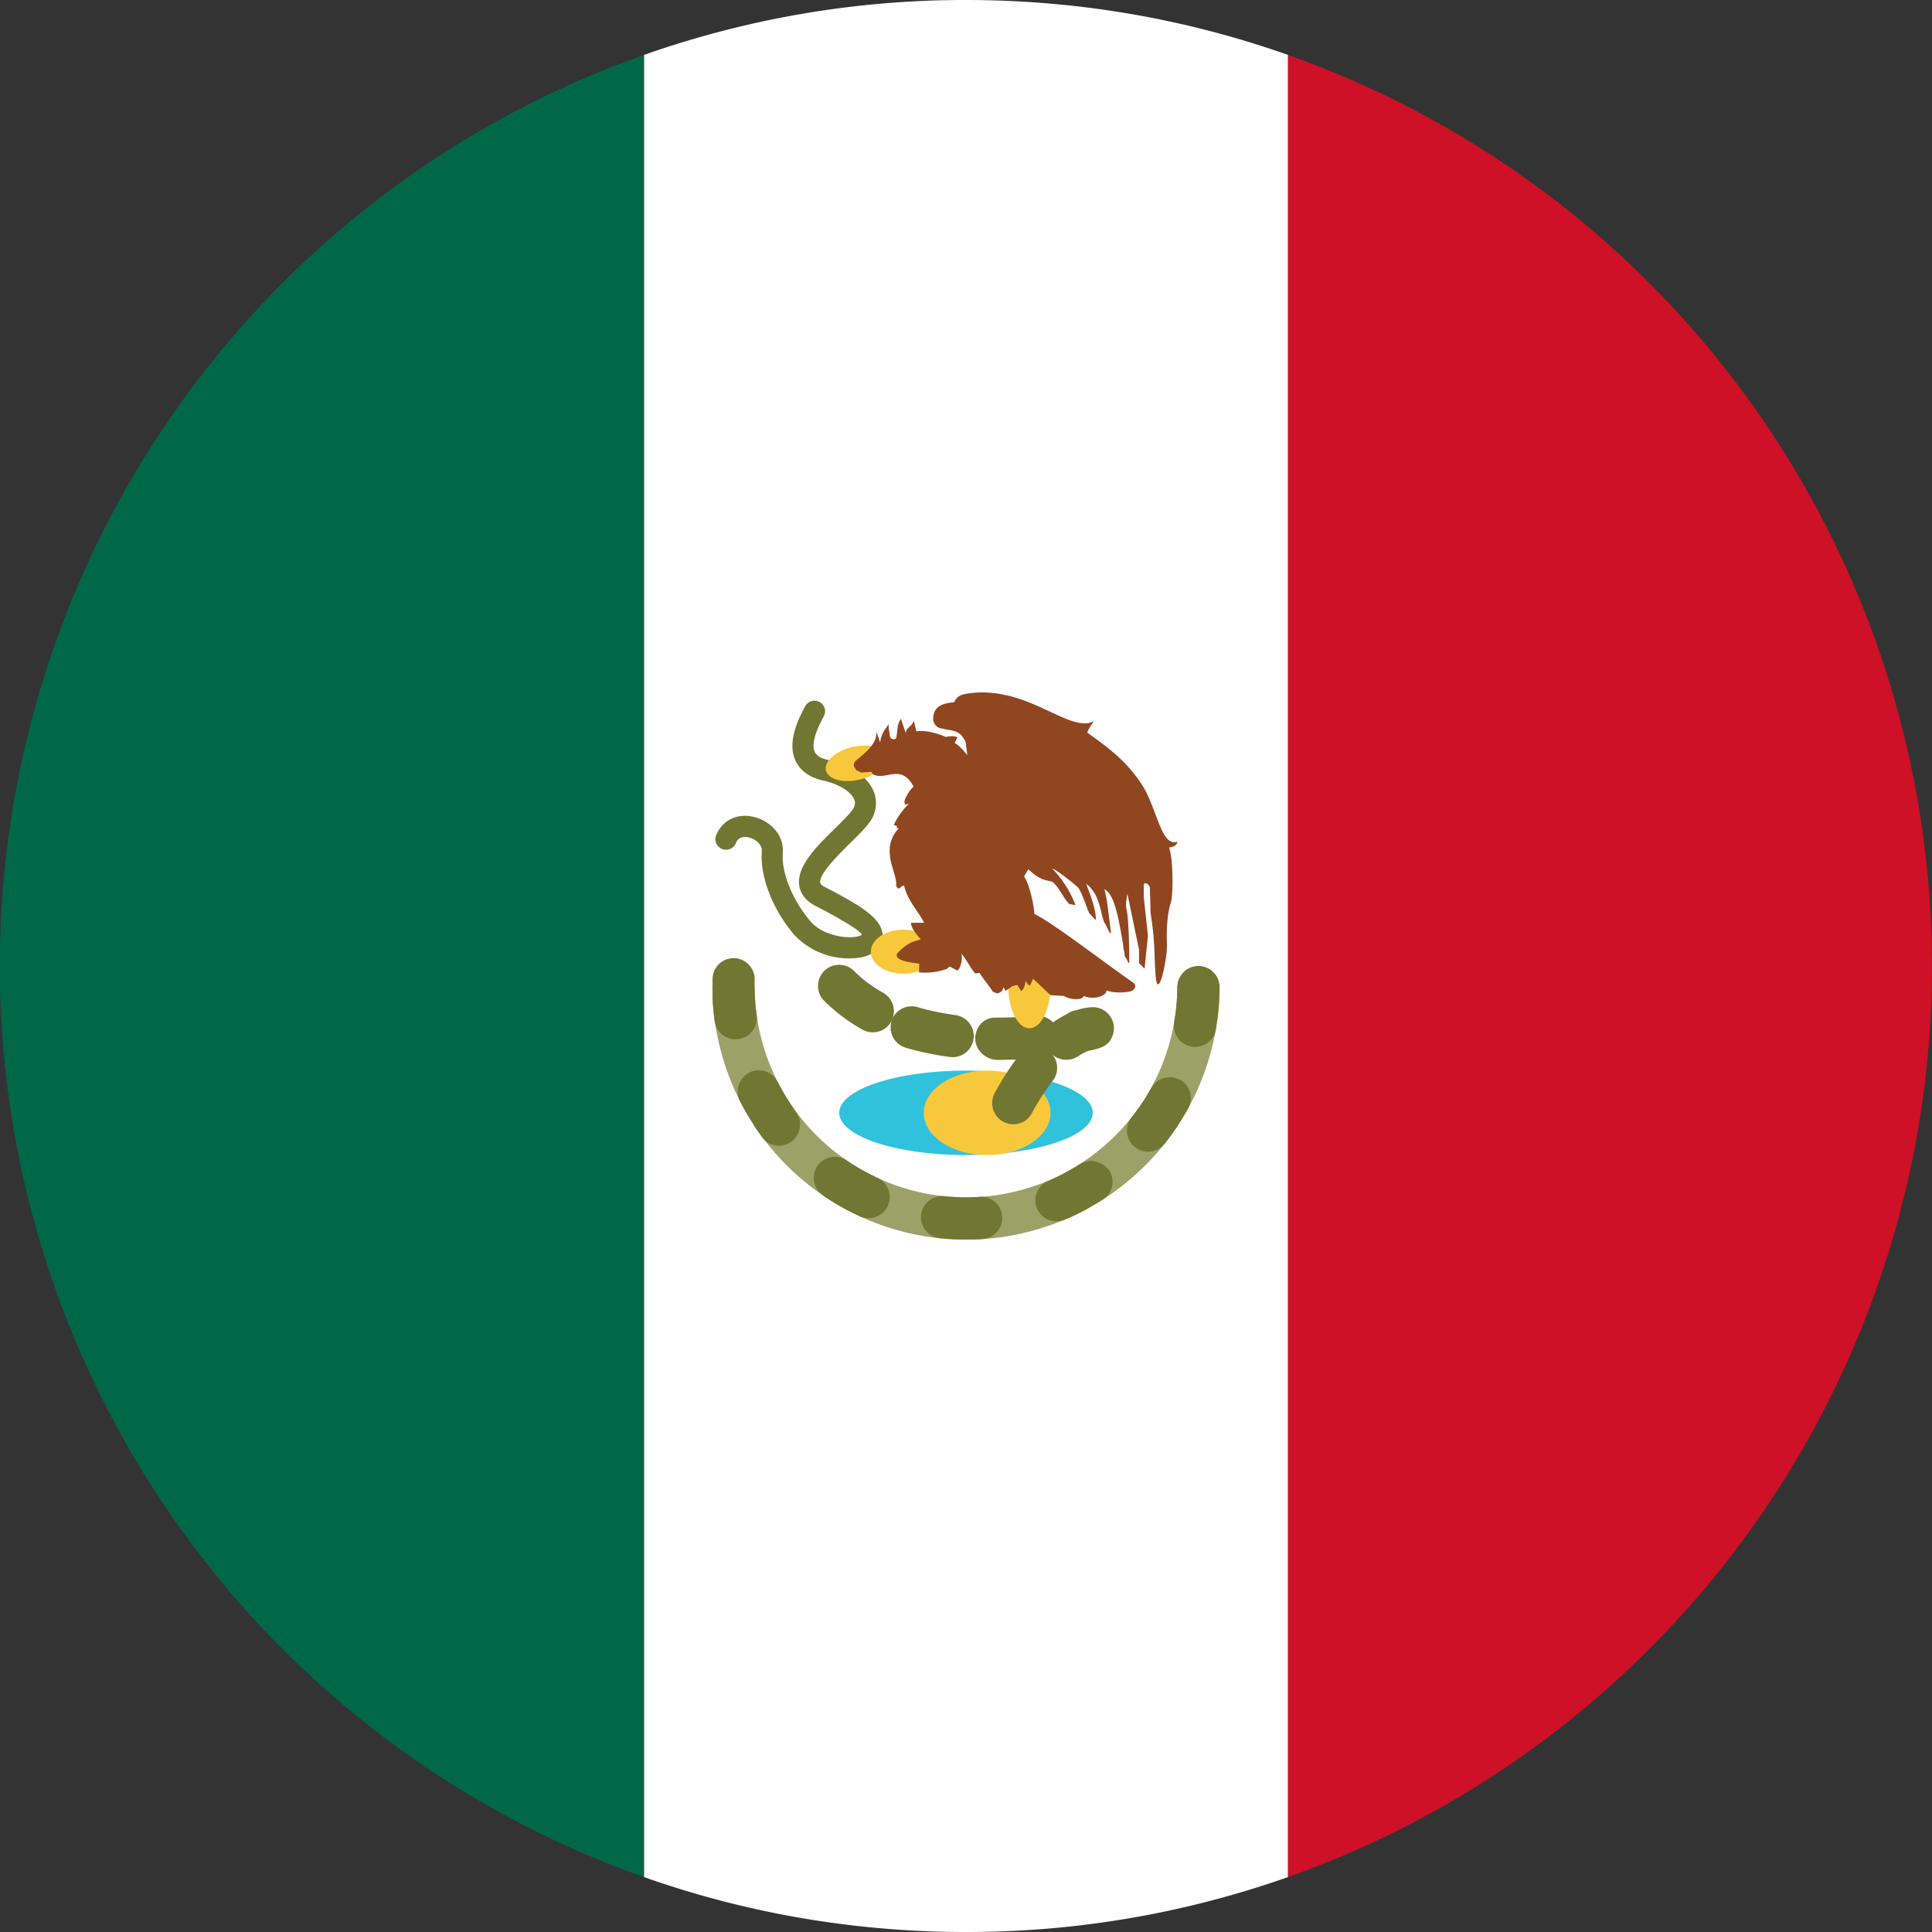 <svg xmlns="http://www.w3.org/2000/svg" width="16" height="16" fill="none"><rect width="100%" height="100%" fill="#333333" stroke="none"/><g clip-path="url(#a)"><path fill="#fff" d="M10.667.455v15.09A7.987 7.987 0 0 1 8 16c-.935 0-1.833-.16-2.667-.455V.455A7.987 7.987 0 0 1 8 0c.935 0 1.833.16 2.667.455Z"/><path fill="#CE1126" d="M10.667 15.545a8.004 8.004 0 0 0 0-15.09v15.09Z"/><path fill="#006847" d="M5.333.455v15.09a8.003 8.003 0 0 1 0-15.09Z"/><path fill="#9CA168" d="M9.75 8.166a1.75 1.75 0 1 1-3.5 0H5.9a2.1 2.1 0 0 0 4.2 0h-.35Z"/><path fill="#717732" d="M6.44 8.96a.174.174 0 0 0-.289-.034.175.175 0 0 0-.023.193c.032.062.066.123.104.18l.001.003.003.004.001.003.002.002v.003l.002.002.001.002v.001l.002.001v.001l.001.002.001.002.002.002v.002l.002.002v.001l.003.003.002.003.056.08a.174.174 0 0 0 .29-.015.175.175 0 0 0-.01-.195 2.086 2.086 0 0 1-.15-.248Zm-.174-.554a1.849 1.849 0 0 1-.016-.291.175.175 0 0 0-.17-.18h-.012a.175.175 0 0 0-.167.17V8.282l.001.003v.004c.003.056.009.112.016.167a.175.175 0 0 0 .262.127.176.176 0 0 0 .086-.177ZM8.12 9.911h-.002l-.043.003c-.083.004-.166.001-.249-.007a.175.175 0 1 0-.035.348l.044.004h.008l.001.001H7.857l.002.001h.004c.054.004.107.005.16.004H8.077l.002-.001H8.096l.044-.003a.173.173 0 0 0 .159-.184.173.173 0 0 0-.18-.166Zm-.853-.157a1.773 1.773 0 0 1-.254-.143.173.173 0 0 0-.207.006.175.175 0 0 0 .01.282l.002.001.002.002.002.002.002.002c.093.063.192.119.295.166a.171.171 0 0 0 .133.006.174.174 0 0 0 .099-.09.174.174 0 0 0-.084-.234Zm1.76-.139a.174.174 0 0 0-.087.028 1.8 1.8 0 0 1-.257.136.174.174 0 0 0 .075.335.185.185 0 0 0 .06-.013l.047-.02.003-.002.002-.001h.002v-.001h.002l.002-.001.001-.001.002-.001h.001l.002-.001.002-.001h.001l.002-.002.003-.001.003-.001.002-.001.002-.002H8.9v-.001h.003l.002-.002.002-.001.003-.002h.003l.002-.002.003-.001.005-.003h.002l.005-.004h.003l.002-.002.005-.003h.003l.008-.005h.002l.005-.003.002-.002h.003l.002-.002.003-.002h.002l.005-.003.003-.001.002-.002.003-.001.002-.001.003-.002.002-.001.003-.001.002-.002h.002v-.001L9 10.014l.002-.002h.003v-.001l.002-.001h.001l.001-.002h.003v-.001l.002-.001h.001l.002-.001v-.001h.002l.001-.002h.001L9.021 10h.003l.001-.002h.002l.001-.001.002-.001.001-.001.002-.001h.001l.001-.001h.001l.001-.002h.001l.002-.001.001-.001h.001l.003-.001.001-.002.003-.001.003-.002.004-.002.003-.002a.033.033 0 0 1 .007-.004l.067-.04a.175.175 0 0 0 .053-.242.194.194 0 0 0-.16-.079ZM9.926 8h-.009a.175.175 0 0 0-.167.175c0 .097-.01.195-.026.29a.175.175 0 0 0 .346.059v-.007l.001-.001v-.007c.008-.045.014-.09.02-.137h-.001v-.007h.001v-.016h.002c.004-.058.007-.117.007-.174a.175.175 0 0 0-.174-.175Zm-.155.943a.175.175 0 0 0-.238.07 1.699 1.699 0 0 1-.162.241.175.175 0 0 0 .274.218c.04-.051.08-.105.115-.16 0-.002.003-.004.004-.006l.002-.003.001-.003.002-.002.001-.001.001-.003h.001l.001-.003.001-.002.002-.002.001-.003h.001l.001-.002.001-.002.002-.002v-.001l.002-.002.001-.002h.001V9.27l.001-.001.001-.002.002-.003v-.002h.002V9.26h.001l.001-.003.001-.002.002-.002v-.002l.002-.002.001-.001v-.002l.002-.002v-.002l.002-.001V9.24l.001-.002.002-.002v-.001l.001-.001v-.001l.002-.002v-.002l.002-.001v-.002h.001l.001-.002.001-.003h.001v-.002h.001l.001-.002.002-.003.001-.002V9.21l.001-.002.002-.002.001-.003.002-.003.001-.002.001-.002.002-.003.01-.016a.174.174 0 0 0-.07-.236Z"/><path fill="#30C2DC" d="M8 9.566c.58 0 1.05-.157 1.05-.35 0-.193-.47-.35-1.05-.35-.58 0-1.05.157-1.05.35 0 .193.47.35 1.05.35Z"/><path fill="#F8C83C" d="M8.175 9.566c.29 0 .525-.157.525-.35 0-.193-.235-.35-.525-.35-.29 0-.525.157-.525.35 0 .193.235.35.525.35Z"/><path fill="#717732" d="M8.39 9.311a.176.176 0 0 1-.153-.258c.056-.103.115-.197.176-.278l-.15.003c-.097 0-.186-.08-.186-.176 0-.096.069-.175.166-.175h.028a3.4 3.4 0 0 0 .305-.014.172.172 0 0 1 .144.054l.015-.01a.848.848 0 0 1 .098-.057.172.172 0 0 1 .074-.033l.012-.002a.438.438 0 0 1 .13-.024.174.174 0 0 1 .168.226c-.029.093-.093.114-.205.136a.42.42 0 0 0-.084.045.177.177 0 0 1-.21-.012.175.175 0 0 1 0 .215 1.93 1.93 0 0 0-.173.269.174.174 0 0 1-.154.091Zm-.496-.556-.023-.001a2.443 2.443 0 0 1-.37-.077.175.175 0 0 1-.118-.218l.002-.007-.004.008a.175.175 0 0 1-.238.067 1.444 1.444 0 0 1-.317-.238.175.175 0 0 1 .247-.248c.069.07.15.13.24.18a.175.175 0 0 1 .08.21.175.175 0 0 1 .207-.09c.097.029.203.05.315.066a.175.175 0 0 1-.021.348Zm-.858-.818a.62.62 0 0 1-.459-.196c-.18-.211-.284-.483-.268-.69.004-.056-.05-.1-.104-.115-.03-.008-.084-.013-.109.041a.088.088 0 1 1-.159-.073c.055-.119.177-.172.313-.137.125.032.245.145.233.297-.013.162.079.388.227.564.078.092.214.13.307.133.075.004.113-.013.121-.02-.02-.047-.279-.184-.39-.242-.094-.05-.122-.117-.129-.165-.023-.16.14-.32.299-.476.055-.055.108-.107.137-.145.032-.043.027-.072.02-.09-.023-.065-.128-.13-.254-.158-.117-.025-.195-.082-.234-.167-.05-.112-.024-.26.082-.45a.087.087 0 1 1 .153.085c-.1.18-.09.26-.075.293.014.032.052.055.112.068.148.033.326.121.38.269a.264.264 0 0 1-.044.255c-.037.049-.094.105-.155.165-.09.089-.258.254-.247.326.002.015.021.028.037.036.263.137.438.237.473.36a.16.16 0 0 1-.014.125c-.034.06-.105.096-.205.105a.526.526 0 0 1-.048.002Z"/><path fill="#F8C83C" d="M8.525 8.516c.097 0 .175-.157.175-.35 0-.193-.078-.35-.175-.35-.097 0-.175.157-.175.35 0 .193.078.35.175.35ZM7.752 7.882c0 .1-.12.182-.27.182-.148 0-.27-.081-.27-.182 0-.101.121-.183.27-.183.15 0 .27.082.27.183Zm-.415-1.62c.017.075-.08.161-.217.194s-.262-.001-.28-.076c-.017-.074.08-.16.216-.193.138-.033.263 0 .281.075Z"/><path fill="#904720" d="M9.587 8.15c.031.025.085-.255.077-.342 0-.006-.01-.191.029-.323.024-.045.025-.38-.012-.467.03-.003.065-.012.069-.048-.136.05-.168-.286-.298-.479-.127-.194-.284-.306-.448-.424a.343.343 0 0 1 .057-.094c-.202.1-.515-.265-.979-.237-.104.01-.153.016-.18.08-.086.007-.174.027-.174.14 0 .028.025.077.08.078.076.022.138.004.189.11l.014.11s-.068-.087-.105-.1l.023-.047c-.035-.02-.097-.004-.097-.004s-.135-.063-.243-.046l-.021-.088c-.019.054-.061.051-.067.102l-.04-.118c-.037.052-.026.108-.04.162-.014.012-.044.013-.052-.022-.004-.043-.01-.046-.01-.097-.027.048-.06.071-.07.153l-.03-.09c.002.107-.09.17-.178.247-.025.045.004.046.006.07l.046.022.083-.006c.014.017.002.019.038.03.097.027.217-.09.312.093-.044.037-.087.122-.073.138.017 0-.035.024.035.002a.622.622 0 0 0-.123.17c-.008.021.03-.002.022.035l.017-.002c-.167.181-.005.376-.023.48.028.046.031 0 .066-.005.03.129.115.207.166.309h-.109c.003.049.046.095.081.137l-.073.023a.395.395 0 0 0-.123.096c-.024.059.116.073.184.083l-.002.072a.555.555 0 0 0 .228-.028l.027-.02.06.032c.02 0 .05-.08.036-.14.039.045.075.12.114.165l.036-.005c.033.053.078.104.11.156l.037.014c.022-.007.04-.01.052-.051l.016.03.058-.04.041-.009.03.05c.018-.007.036-.046.037-.087.018.036.023.033.036.043l.027-.057.145.136.11.006c.04.027.147.044.165 0 .088.038.192-.004.187-.046.081.032.206.01.206.005.015-.002.054-.04.017-.068-.268-.187-.666-.496-.82-.57 0-.056-.041-.255-.086-.31l.036-.06c.105.097.143.087.198.103.06.047.08.119.14.184l.053.01a.904.904 0 0 0-.194-.305c.058.028.153.105.217.16.042.07.054.127.092.215.028.018.057.083.053.03-.006-.103-.078-.264-.078-.276.114.09.113.231.147.317.03.044.044.102.057.088l-.034-.265-.02-.097c.085.05.115.235.154.457 0 .035.015.074.013.097.018.022.038.084.038.048 0 0 0-.362-.025-.445-.006-.045.01-.117.01-.117l.096.463v.11l.046.047c.008-.091.019-.182.028-.272l-.035-.324v-.092c0-.032.03-.026.05.01.004.08.004.142.007.221.014.09.023.157.03.272.004.093.008.316.028.312Z"/></g><defs><clipPath id="a"><path d="M0 0h16v16H0z"/></clipPath></defs></svg>

